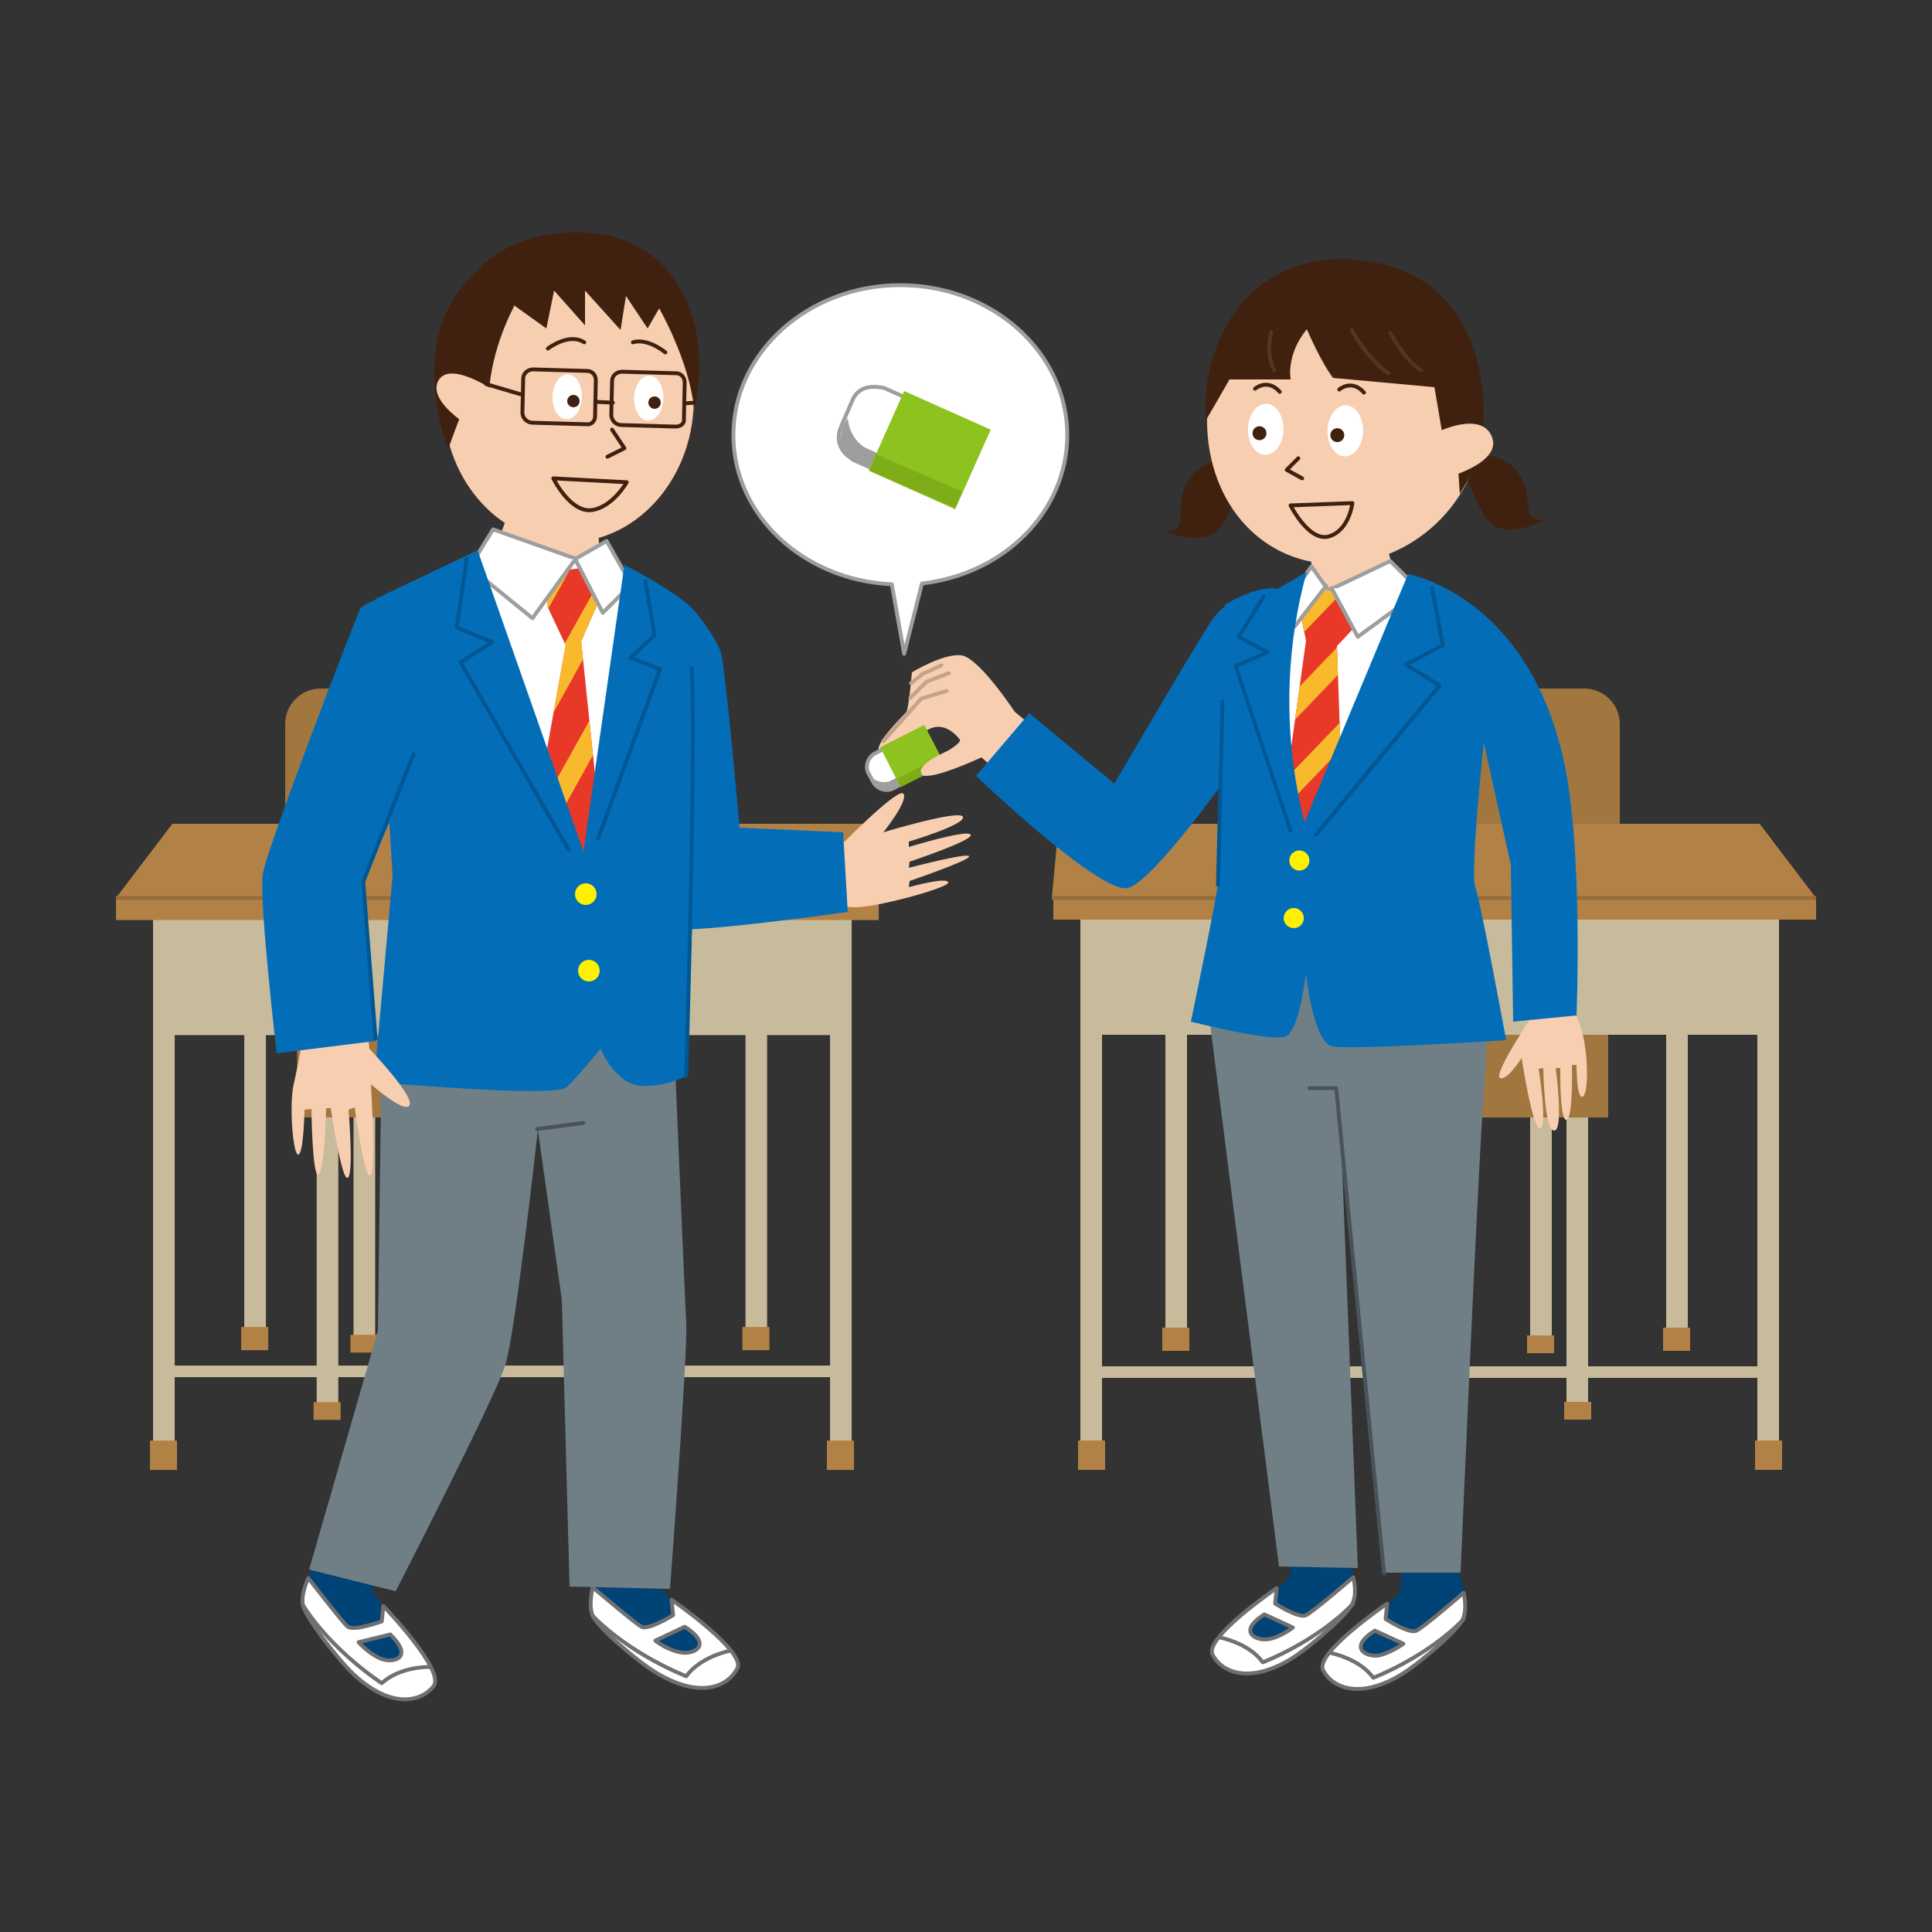 <?xml version="1.0" encoding="utf-8"?>
<!-- Generator: Adobe Illustrator 28.0.0, SVG Export Plug-In . SVG Version: 6.00 Build 0)  -->
<svg version="1.1" id="レイヤー_1" xmlns="http://www.w3.org/2000/svg" xmlns:xlink="http://www.w3.org/1999/xlink" x="0px"
	 y="0px" viewBox="0 0 250 250" style="enable-background:new 0 0 250 250;" xml:space="preserve">
<rect x="0" y="0" width="250" height="250" fill="#333333" stroke="none"/>
<style type="text/css">
	.st0{fill:#C8BB9B;}
	.st1{fill:#B28146;}
	.st2{fill:#A1763F;}
	.st3{fill:none;stroke:#966D3A;stroke-width:0.5;stroke-miterlimit:10;}
	.st4{fill:#FFFFFF;stroke:#9E9E9F;stroke-width:0.5;stroke-linecap:round;stroke-linejoin:round;stroke-miterlimit:10;}
	.st5{fill:#F8CEB0;}
	.st6{fill:none;stroke:#C4A38C;stroke-width:0.5;stroke-linecap:round;stroke-linejoin:round;stroke-miterlimit:10;}
	.st7{fill:#036EB7;}
	.st8{fill:#004376;}
	.st9{fill:#FFFFFF;stroke:#717071;stroke-width:0.5;stroke-linecap:round;stroke-linejoin:round;stroke-miterlimit:10;}
	.st10{fill:none;stroke:#717071;stroke-width:0.5;stroke-linecap:round;stroke-linejoin:round;stroke-miterlimit:10;}
	.st11{fill:#707F86;}
	.st12{clip-path:url(#SVGID_00000157996039169797604440000000680371431127729329_);}
	.st13{fill:#E73828;}
	.st14{fill:#F8B92C;}
	.st15{fill:#FFF000;}
	.st16{fill:none;stroke:#005793;stroke-width:0.5;stroke-linecap:round;stroke-linejoin:round;stroke-miterlimit:10;}
	.st17{fill:#40210F;}
	.st18{fill:#FFFFFF;}
	.st19{fill:none;stroke:#40210F;stroke-width:0.5;stroke-linecap:round;stroke-linejoin:round;stroke-miterlimit:10;}
	.st20{fill:none;stroke:#583420;stroke-width:0.5;stroke-linecap:round;stroke-linejoin:round;stroke-miterlimit:10;}
	.st21{fill:none;stroke:#4A5359;stroke-width:0.5;stroke-linecap:round;stroke-linejoin:round;stroke-miterlimit:10;}
	.st22{fill:#9E9E9F;}
	.st23{fill:#8DC21F;}
	.st24{fill:#7EAD19;}
	.st25{clip-path:url(#SVGID_00000147908902191705863470000009497142103387020452_);}
</style>
<g>
	<g>
		<rect x="202.7" y="140.9" class="st0" width="2.8" height="42.4"/>
		<rect x="202.4" y="181.4" class="st1" width="3.5" height="2.3"/>
		<rect x="198" y="132.2" class="st0" width="2.8" height="42.4"/>
		<rect x="197.6" y="172.8" class="st1" width="3.5" height="2.3"/>
		<rect x="163.9" y="132.2" class="st2" width="44.2" height="12.4"/>
		<path class="st2" d="M205,114.2h-33.3c-2.6,0-4.6-2.1-4.6-4.6V93.7c0-2.6,2.1-4.6,4.6-4.6H205c2.6,0,4.6,2.1,4.6,4.6v15.9
			C209.7,112.1,207.6,114.2,205,114.2z"/>
		<rect x="215.6" y="118.1" class="st0" width="2.8" height="56.2"/>
		<rect x="215.2" y="171.8" class="st1" width="3.5" height="3"/>
		<rect x="150.8" y="118.1" class="st0" width="2.8" height="56.2"/>
		<rect x="150.4" y="171.8" class="st1" width="3.5" height="3"/>
		<rect x="227.4" y="118.1" class="st0" width="2.8" height="71.5"/>
		<rect x="139.8" y="118.1" class="st0" width="2.8" height="71.5"/>
		<rect x="141.8" y="113.7" class="st0" width="87.4" height="20.2"/>
		<rect x="136.3" y="116.2" class="st1" width="98.7" height="2.8"/>
		<polygon class="st1" points="235,116.2 136.1,116.2 137,106.6 227.7,106.6 		"/>
		<line class="st3" x1="136.1" y1="116.2" x2="235" y2="116.2"/>
		<rect x="227.1" y="186.4" class="st1" width="3.5" height="3.8"/>
		<rect x="139.5" y="186.4" class="st1" width="3.5" height="3.8"/>
		<rect x="141.4" y="176.8" class="st0" width="87.3" height="1.5"/>
	</g>
	<g>
		
			<rect x="40.9" y="140.9" transform="matrix(-1 4.441590e-11 -4.441590e-11 -1 84.677 324.189)" class="st0" width="2.8" height="42.4"/>
		
			<rect x="40.6" y="181.4" transform="matrix(-1 4.481425e-11 -4.481425e-11 -1 84.677 365.134)" class="st1" width="3.5" height="2.3"/>
		
			<rect x="45.7" y="132.2" transform="matrix(-1 4.505939e-11 -4.505939e-11 -1 94.247 306.881)" class="st0" width="2.8" height="42.4"/>
		
			<rect x="45.4" y="172.8" transform="matrix(-1 4.533517e-11 -4.533517e-11 -1 94.247 347.826)" class="st1" width="3.5" height="2.3"/>
		
			<rect x="38.4" y="132.2" transform="matrix(-1 4.491240e-11 -4.491240e-11 -1 121.044 276.791)" class="st2" width="44.2" height="12.4"/>
		<path class="st2" d="M41.5,114.2h33.3c2.6,0,4.6-2.1,4.6-4.6V93.7c0-2.6-2.1-4.6-4.6-4.6H41.5c-2.6,0-4.6,2.1-4.6,4.6v15.9
			C36.8,112.1,38.9,114.2,41.5,114.2z"/>
		
			<rect x="31.6" y="118.1" transform="matrix(-1 4.570332e-11 -4.570332e-11 -1 66.01 292.313)" class="st0" width="2.8" height="56.2"/>
		
			<rect x="31.3" y="171.8" transform="matrix(-1 4.481425e-11 -4.481425e-11 -1 66.01 346.514)" class="st1" width="3.5" height="3"/>
		
			<rect x="96.4" y="118.1" transform="matrix(-1 4.570332e-11 -4.570332e-11 -1 195.665 292.313)" class="st0" width="2.8" height="56.2"/>
		
			<rect x="96.1" y="171.8" transform="matrix(-1 4.377198e-11 -4.377198e-11 -1 195.665 346.514)" class="st1" width="3.5" height="3"/>
		
			<rect x="19.8" y="118.1" transform="matrix(-1 4.377198e-11 -4.377198e-11 -1 42.407 307.629)" class="st0" width="2.8" height="71.5"/>
		
			<rect x="107.4" y="118.1" transform="matrix(-1 4.505939e-11 -4.505939e-11 -1 217.606 307.629)" class="st0" width="2.8" height="71.5"/>
		
			<rect x="20.8" y="113.7" transform="matrix(-1 4.487509e-11 -4.487509e-11 -1 129.043 247.642)" class="st0" width="87.4" height="20.2"/>
		
			<rect x="15" y="116.2" transform="matrix(-1 4.492572e-11 -4.492572e-11 -1 128.711 235.256)" class="st1" width="98.7" height="2.8"/>
		<polygon class="st1" points="15,116.2 113.9,116.2 114.1,106.6 22.3,106.6 		"/>
		<line class="st3" x1="113.9" y1="116.2" x2="15" y2="116.2"/>
		
			<rect x="19.5" y="186.4" transform="matrix(-1 4.533517e-11 -4.533517e-11 -1 42.407 376.612)" class="st1" width="3.5" height="3.8"/>
		
			<rect x="107.1" y="186.4" transform="matrix(-1 4.481425e-11 -4.481425e-11 -1 217.606 376.612)" class="st1" width="3.5" height="3.8"/>
		
			<rect x="21.3" y="176.8" transform="matrix(-1 4.489774e-11 -4.489774e-11 -1 129.84 355.003)" class="st0" width="87.3" height="1.5"/>
	</g>
	<path class="st4" d="M138.1,56.3c0-10.7-9.7-19.4-21.6-19.4c-11.9,0-21.6,8.7-21.6,19.4c0,10.4,9.1,18.8,20.5,19.3l1.6,9l2.3-9.1
		C129.9,74.3,138.1,66.2,138.1,56.3z"/>
	<g>
		<path class="st5" d="M133.1,93.6l-1.8-1.5c0,0-4.6-7-6.9-7.3c-2.3-0.3-6.4,2.2-6.4,2.2s-0.4,4.6-0.7,5.1c-0.3,0.4-4,3.9-3.6,5.1
			c0.4,1.2,5.7-2.8,7.2-3.1c1.5-0.3,2.7,0.8,3.3,1.6c0.5,0.8-6,3.5-5,4.5S127,98,127,98l3.5,3.1L133.1,93.6z"/>
		<polyline class="st6" points="114.3,95.9 119.2,90.4 122.5,89.4 		"/>
		<polyline class="st6" points="117.8,90.3 119.9,88.2 122.8,87.1 		"/>
		<polyline class="st6" points="117.9,88.4 119.4,87.2 121.8,86.1 		"/>
		<path class="st7" d="M160.9,77.3c0,0-2.3,0.5-3.9,2.7s-12.8,21.4-12.8,21.4l-11-9.1l-6.9,8.1c0,0,16.2,15.5,19.7,14.5
			c3.5-1,14.1-16.2,14.1-16.2L160.9,77.3z"/>
		<path class="st8" d="M167.2,200.1l-0.3,3.9l-7,7.3l3.2,2.5c0,0,10-5,11.4-7.2c1.4-2.2,0.7-2.5,0.7-2.5l-1-4H167.2z"/>
		<path class="st9" d="M175.1,204.1c0,0-5.2,4.5-6.1,4.9c-0.9,0.5-4-1.5-4-1.5l0.2-2c0,0-9.4,6.4-8.3,8.6c1.1,2.2,4.6,3.9,10.1,0.6
			c2.6-1.6,7.5-5.9,8-7.2C175.7,206.1,175.1,204.1,175.1,204.1z M164.2,212.1c-1.6,0.3-4.2-0.9-0.6-3.2l3.7,1.7
			C167.3,210.6,165.8,211.8,164.2,212.1z"/>
		<path class="st10" d="M157.9,211.9c0,0,3.7,0.7,5.5,3.2c0,0,6.9-2.6,11.7-7.6"/>
		<path class="st8" d="M181.5,202.1l-0.3,3.9l-7,7.3l3.2,2.5c0,0,10-5,11.4-7.2c1.4-2.2,0.7-2.5,0.7-2.5l-1-4H181.5z"/>
		<path class="st9" d="M189.4,206.1c0,0-5.2,4.5-6.1,4.9c-0.9,0.5-4-1.5-4-1.5l0.2-2c0,0-9.4,6.4-8.3,8.6c1.1,2.2,4.6,3.9,10.1,0.6
			c2.6-1.6,7.5-5.9,8-7.2C189.9,208.2,189.4,206.1,189.4,206.1z M178.5,214.2c-1.6,0.3-4.2-0.9-0.6-3.2l3.7,1.7
			C181.6,212.7,180.1,213.8,178.5,214.2z"/>
		<path class="st10" d="M172.2,213.9c0,0,3.7,0.7,5.5,3.2c0,0,6.9-2.6,11.7-7.6"/>
		<path class="st11" d="M191.7,126.6c0,0,1.2,4.7,0.4,13.6c-0.8,9-3.1,63.3-3.1,63.3h-10l-5.5-57l2.2,56.4l-10.2-0.2l-9.7-76.4
			l13.2-3.6L191.7,126.6z"/>
		<path class="st5" d="M197.9,132c0,0-4.7,7.1-3.8,7.5c0.9,0.4,2.8-2.6,2.8-2.6s1.4,9.3,2.4,9.1c1-0.2-0.2-7.7-0.2-7.7l0.6-0.1
			c0,0,0.1,8.1,1.4,8.1c1.3,0,0.2-8.1,0.2-8.1l0.6,0c0,0-0.1,6.9,0.8,6.7c0.9-0.2,0.7-7.1,0.7-7.1l0.6,0c0,0,0,4.5,0.8,4.1
			s0.7-5.7-0.1-8.4c-0.7-2.7-1.9-3.4-1.9-3.4l-0.6-2.9l-5.1,0L197.9,132z"/>
		<polygon class="st5" points="169.4,70.6 170.2,76.8 180.7,75.1 179,69.1 		"/>
		<polygon class="st4" points="169.7,73.3 171.9,76.4 179.9,72.6 184.6,77.3 178.6,115.5 162.1,114.2 165.6,79.1 		"/>
		<g>
			<defs>
				<polygon id="SVGID_1_" points="168.3,79.5 171.3,76.4 174,76.4 175.9,80.5 173,83.6 174.1,115.2 164.7,113.8 169,82.9 				"/>
			</defs>
			<clipPath id="SVGID_00000183968634354087219390000015240973987621439144_">
				<use xlink:href="#SVGID_1_"  style="overflow:visible;"/>
			</clipPath>
			<g style="clip-path:url(#SVGID_00000183968634354087219390000015240973987621439144_);">
				<polygon class="st13" points="177.7,116.3 164,116 163.5,75.9 177.2,76.3 				"/>
				<polygon class="st14" points="162.4,88.4 160.3,86.9 175.1,71.5 177.1,73.1 				"/>
				<polygon class="st14" points="162.5,98.4 160.5,96.8 180.2,76.3 182.2,77.9 				"/>
				<polygon class="st14" points="162.6,108.3 160.6,106.8 180.3,86.3 182.3,87.8 				"/>
				<polygon class="st14" points="162.8,119 160.8,117.4 180.4,96.9 182.5,98.5 				"/>
			</g>
		</g>
		<polyline class="st4" points="171.6,75.8 167.5,81.1 166.6,78 		"/>
		<polyline class="st4" points="172.3,76.1 175.7,82.4 183.9,76.4 		"/>
		<path class="st7" d="M195.5,111.9l0.3,20.3l8.2-0.8c0,0,0.9-21.8-1.7-33.2c-4.8-21.3-20.1-23.9-20.1-23.9l-13.4,32.1
			c-3.9-15.3-1-27.8,0.3-32.4l-3.8,2.2c0,0-2.1-0.7-6.7,2c-0.1,0-0.1,0-0.1,0.1l-0.7,18.7c0,3.9-0.1,16-0.2,17.3
			c-0.1,1.6-3.5,17.9-3.5,17.9s10.6,2.7,12.3,1.9c1.7-0.7,2.6-8.1,2.6-8.1s0.9,8.9,3.4,9.4c2.5,0.5,22.5-0.8,22.5-0.8
			s-3.3-17.9-4-19.8c-0.7-1.9,1.1-18.7,1.1-18.7L195.5,111.9z"/>
		
			<ellipse transform="matrix(3.308099e-02 -1 1 3.308099e-02 51.075 275.762)" class="st15" cx="168.1" cy="111.5" rx="1.3" ry="1.3"/>
		
			<ellipse transform="matrix(3.308099e-02 -1 1 3.308099e-02 42.972 282.265)" class="st15" cx="167.4" cy="118.9" rx="1.3" ry="1.3"/>
		<polyline class="st16" points="185.3,76.1 186.7,83.5 181.9,86 186.3,88.7 170.3,108 		"/>
		<polyline class="st16" points="163.5,77.2 160.3,82.4 164,84.4 159.9,86.2 167,107.5 		"/>
		<path class="st17" d="M189.8,59.4c0,0,3.9-1.7,6.5,1.6s0,6.5,3.7,6.3c0,0-3.9,2-6.3,0.9c-2.4-1.1-3.5-6.4-4.4-6.8
			C188.4,60.9,189.8,59.4,189.8,59.4z"/>
		<path class="st17" d="M160.1,59.9c0,0-4-1.3-6.3,2.2c-2.3,3.5,0.6,6.5-3.1,6.7c0,0,4.1,1.6,6.4,0.2c2.3-1.4,2.9-6.7,3.7-7.2
			C161.7,61.3,160.1,59.9,160.1,59.9z"/>
		<path class="st5" d="M191.8,54.4c-0.2,10.7-9.4,18.8-19.2,18.6c-9.9-0.2-16.7-8.6-16.4-19.3c0.2-10.7,8.4-19.3,18.2-19.1
			C184.3,34.8,192.1,43.6,191.8,54.4z"/>
		
			<ellipse transform="matrix(2.209260e-02 -1 1 2.209260e-02 104.568 218.129)" class="st18" cx="163.8" cy="55.6" rx="3.3" ry="2.3"/>
		
			<ellipse transform="matrix(0.103 -0.995 0.995 0.103 90.379 212.365)" class="st17" cx="162.9" cy="56.1" rx="0.9" ry="0.9"/>
		
			<ellipse transform="matrix(2.209260e-02 -1 1 2.209260e-02 114.435 228.617)" class="st18" cx="174.1" cy="55.8" rx="3.3" ry="2.3"/>
		<ellipse transform="matrix(0.103 -0.995 0.995 0.103 99.21 222.645)" class="st17" cx="173" cy="56.3" rx="0.9" ry="0.9"/>
		<polyline class="st19" points="168,59.3 166.5,60.8 168.5,61.9 		"/>
		<path class="st17" d="M169.1,42.6c0,0,1.9,4.4,3.4,6.3l13.1,1.2l6.3,5.3c0,0,2-18.2-13.8-21.4s-23,10.2-22,20.3l3-5.2l7.9,0
			C167,49,166.4,45.9,169.1,42.6z"/>
		<path class="st20" d="M174.9,42.7c0,0,2.1,3.9,4.8,5.6"/>
		<path class="st20" d="M179.9,43.1c0,0,2.1,3.8,4,4.8"/>
		<path class="st20" d="M164.5,43c0,0-0.8,2.8,0.4,4.9"/>
		<polygon class="st17" points="185.6,50 186.8,57.1 191.9,55.3 190.1,48.3 		"/>
		<path class="st17" d="M188.6,59.4l0.3,4.5c0,0,2.6-4.2,2.8-5.6C192,56.9,188.6,59.4,188.6,59.4z"/>
		<path class="st5" d="M185.8,56c0,0,5.7-2.9,7.2,0.4s-5.2,5.2-5.2,5.2L185.8,56z"/>
		<path class="st19" d="M162.4,50.3c0,0,1.6-1.4,3.2,0.4"/>
		<path class="st19" d="M173.3,50.4c0,0,1.6-1.4,3.2,0.4"/>
		<polyline class="st21" points="179.1,203.6 172.9,140.8 169.4,140.8 		"/>
		<line class="st16" x1="157.6" y1="114.5" x2="158.2" y2="90.8"/>
		<path class="st19" d="M167,65.4l8-0.3c0,0-0.4,3.5-3,4.3S167,65.4,167,65.4z"/>
		<path class="st4" d="M118.7,100.4l-3.1,1.6c-0.9,0.5-2.1,0.1-2.6-0.8l-0.6-1.1c-0.5-0.9-0.1-2.1,0.8-2.6l3.1-1.6
			c0.9-0.5,2.1-0.1,2.6,0.8l0.6,1.1C120,98.8,119.6,99.9,118.7,100.4z"/>
		<path class="st22" d="M112.9,100.7c0,0,1,0.8,2.2,0.4l2.6-1.3l0.5,1l-3,1.5C115.3,102.3,113.5,102.7,112.9,100.7z"/>
		<polygon class="st23" points="122.2,98.8 116.5,101.8 113.9,96.7 119.6,93.8 		"/>
		
			<rect x="115.8" y="99.1" transform="matrix(0.893 -0.451 0.451 0.893 -32.101 64.516)" class="st24" width="7.2" height="1.2"/>
		<path class="st5" d="M123,97c0,0-5.2,2.1-3.5,3.4l4.8-1.7L123,97z"/>
	</g>
	<g>
		<path class="st4" d="M118,62.8l-7.6-3.4c-1.6-0.7-2.3-2.5-1.6-4.1l1.5-3.5c0.7-1.6,2.1-2,4.1-1.6l7.6,3.4c1.6,0.7,2.3,2.5,1.6,4.1
			l-1.5,3.5C121.4,62.8,119.5,63.5,118,62.8z"/>
		<path class="st22" d="M109.7,54.1c0,0,0.1,2.5,2.2,3.8l5.3,2.4l-0.9,2.1l-6.1-2.7C110.2,59.6,107.4,57.5,109.7,54.1z"/>
		<polygon class="st23" points="123.6,65.9 112.4,60.9 117,50.6 128.2,55.6 		"/>
		<polygon class="st24" points="123.6,65.7 112.5,60.9 113.4,58.8 124.5,63.6 		"/>
	</g>
	<g>
		<path class="st8" d="M84.9,201.4l0.4,4l7.2,7.6l-3.3,2.6c0,0-10.3-5.2-11.7-7.4c-1.4-2.2-0.7-2.6-0.7-2.6l1.1-4.1H84.9z"/>
		<path class="st9" d="M76.7,209.1c0.6,1.4,5.6,5.8,8.3,7.4c5.7,3.4,9.2,1.7,10.4-0.6c1.2-2.2-8.5-8.9-8.5-8.9l0.2,2
			c0,0-3.2,2-4.1,1.5c-0.9-0.5-6.3-5.1-6.3-5.1S76.1,207.7,76.7,209.1z M84.8,212.3l3.8-1.8c3.8,2.4,1.1,3.7-0.6,3.3
			C86.3,213.5,84.8,212.3,84.8,212.3z"/>
		<path class="st10" d="M94.5,213.6c0,0-3.8,0.7-5.7,3.3c0,0-7.1-2.7-12.1-7.8"/>
		<path class="st8" d="M48.7,201.8l-0.5,4l5.5,8.9l-3.8,1.9c0,0-9-7.2-9.9-9.7s-0.2-2.7-0.2-2.7l1.9-3.8L48.7,201.8z"/>
		<path class="st9" d="M39.2,207.7c0.3,1.5,4.3,6.8,6.6,9c4.9,4.5,8.7,3.5,10.3,1.5c1.6-2-6.5-10.4-6.5-10.4l-0.2,2
			c0,0-3.5,1.3-4.4,0.7c-0.8-0.7-5.1-6.3-5.1-6.3S38.9,206.2,39.2,207.7z M46.4,212.5l4.1-1c3.2,3.1,0.3,3.8-1.3,3.1
			C47.6,213.9,46.4,212.5,46.4,212.5z"/>
		<path class="st10" d="M55.6,215.7c0,0-3.8-0.1-6.2,2.1c0,0-6.4-4.1-10.2-10.1"/>
		<path class="st11" d="M87.3,136.7c0,0,1.3,30.8,1.5,34.6c0.2,3.8-2.1,34.3-2.1,34.3l-13-0.3l-1-37.1l-3.1-22
			c0,0-2.9,26.2-4.2,30.4c-1.3,4.2-14.2,29.3-14.2,29.3L40,203.1l8.9-30.9l0.5-37.2l23.6-6.4L87.3,136.7z"/>
		<polygon class="st5" points="66.1,65.6 62.8,74.4 72.2,78.8 77.9,75.9 77.2,65.8 		"/>
		<polygon class="st4" points="63.8,68.5 74.5,72.3 78.5,70 82.5,77.1 77.9,118.9 64.2,118.9 59.8,75 		"/>
		<g>
			<defs>
				<polygon id="SVGID_00000133498861140115002490000009411410829576146583_" points="70.8,78.4 73.2,83.5 67.2,116.8 78.4,113.7 
					75.2,83 78.7,75 76.1,73.4 71.2,74 				"/>
			</defs>
			<clipPath id="SVGID_00000088852666789631652460000015461559561035735456_">
				<use xlink:href="#SVGID_00000133498861140115002490000009411410829576146583_"  style="overflow:visible;"/>
			</clipPath>
			<g style="clip-path:url(#SVGID_00000088852666789631652460000015461559561035735456_);">
				<polygon class="st13" points="81.1,124.3 67.5,127.4 65,72.9 78.6,69.7 				"/>
				<polygon class="st14" points="64.5,90.3 62.4,88.7 76.3,63.8 78.4,65.4 				"/>
				<polygon class="st14" points="65.2,103.8 62.8,101.7 81.3,68.5 83.6,70.6 				"/>
				<polygon class="st14" points="65.8,117.4 63.7,115.8 82.2,82.6 84.3,84.1 				"/>
				<polygon class="st14" points="66.5,131.9 64.4,130.3 82.9,97.1 84.9,98.6 				"/>
			</g>
		</g>
		
			<ellipse transform="matrix(2.414384e-02 -1 1 2.414384e-02 19.996 124.116)" class="st5" cx="73.6" cy="51.8" rx="18.4" ry="16.2"/>
		<path class="st19" d="M87.4,55.2l-7-0.2c-0.7,0-1.3-0.6-1.3-1.3l0.1-4.4c0-0.7,0.6-1.2,1.3-1.2l7,0.2c0.6,0,1.1,0.5,1.1,1.2
			l-0.1,4.7C88.6,54.8,88.1,55.2,87.4,55.2z"/>
		<path class="st19" d="M75.9,54.9l-7-0.2c-0.7,0-1.3-0.6-1.3-1.3l0.1-4.4c0-0.7,0.6-1.2,1.3-1.2l7,0.2c0.6,0,1.1,0.5,1.1,1.2
			L77,53.9C77,54.5,76.5,55,75.9,54.9z"/>
		<line class="st19" x1="77.1" y1="52" x2="79.3" y2="52.1"/>
		<path class="st17" d="M71.7,37.6l4,4.5l0-4.5l4.6,5.1l0.7-4.4l2.8,4.2l1.5-2.6c0,0,3.8,6.6,4.5,12.8c0,0,1.2-3.2,0.4-8.9
			s-4.7-13.2-14.3-13.7s-14.1,4.2-16.9,8.1C53.3,46.5,58,58.1,58,58.1s5.1-14.6,8.5-18.6l4.2,3L71.7,37.6z"/>
		<path class="st19" d="M70.9,45.1c0,0,2.7-2.1,4.7-0.8"/>
		<path class="st19" d="M81.9,44.3c0,0,1.6-0.7,4.2,1.3"/>
		<path class="st17" d="M66.6,39.5c0,0-3.9,6.9-3.3,14L58.5,51l2.8-9L66.6,39.5z"/>
		<path class="st5" d="M64.2,50.7c0,0-6.3-4.4-7.6-1.2c-1.2,3.3,6.9,7.3,6.9,7.3L64.2,50.7z"/>
		<line class="st19" x1="88.6" y1="52.2" x2="89.9" y2="52.1"/>
		<line class="st19" x1="62.9" y1="49.7" x2="67.3" y2="51"/>
		<polyline class="st19" points="79.2,55.6 80.8,58 78.6,59.1 		"/>
		<path class="st19" d="M71.6,61.9l9.5,0.5c0,0-1.8,3.2-4.5,3.6C73.8,66.4,71.6,61.9,71.6,61.9z"/>
		
			<ellipse transform="matrix(3.122729e-02 -1 1 3.122729e-02 29.724 133.802)" class="st18" cx="83.9" cy="51.6" rx="2.9" ry="1.9"/>
		<circle class="st17" cx="84.7" cy="52.1" r="0.8"/>
		
			<ellipse transform="matrix(3.122729e-02 -1 1 3.122729e-02 19.702 123.144)" class="st18" cx="73.4" cy="51.4" rx="2.9" ry="1.9"/>
		<circle class="st17" cx="74.2" cy="51.9" r="0.8"/>
		<polyline class="st4" points="60.8,73.4 68.9,80 74.5,72.3 		"/>
		<polyline class="st4" points="81.5,75.8 78,79.3 74.4,72.3 		"/>
		<path class="st7" d="M61.8,71.2l13.7,39l5.3-37.1c0,0,7.4,3.8,9.2,6.1c1.8,2.3-0.5,41.9-0.5,41.9l-0.7,18.1c0,0-2.5,1.5-5.9,1.3
			c-3.4-0.3-5.2-4.8-5.2-4.8s-2.7,3.4-4.4,5c-1.5,1.4-24.9-0.7-24.9-0.7l2.4-26.7l-2.2-35.8L61.8,71.2z"/>
		<circle class="st15" cx="75.8" cy="115.7" r="1.4"/>
		<circle class="st15" cx="76.2" cy="125.6" r="1.4"/>
		<line class="st21" x1="69.5" y1="146.1" x2="75.5" y2="145.3"/>
		<path class="st5" d="M109.3,108.9c0,0,6.9-7,7.6-6.2c0.7,0.9-2.6,5-2.6,5s9.9-3,10.3-2c0.4,1-7,3.2-7,3.2l0,0.7c0,0,7.5-2.3,8-1.6
			c0.5,0.7-7.9,3.5-7.9,3.5l-0.1,0.8c0,0,7.6-2,7.8-1.5s-7.7,3.2-7.7,3.2l-0.1,0.8c0,0,5-1.4,5.1-0.6c0,0.7-9.5,3.3-12.2,3.2
			c-2.7-0.1-3.5-0.4-3.5-0.4l-4,0.8l0.6-7L109.3,108.9z"/>
		<path class="st7" d="M90,79.2c0,0,2.6,3.1,3.3,5.3c0.6,2.2,2.4,22.6,2.4,22.6l13.4,0.6l0.6,10.3c0,0-19.7,2.8-23,2.2
			S90,79.2,90,79.2z"/>
		<path class="st16" d="M88.8,139.2c0,0,1.3-43.8,0.7-52.7"/>
		<path class="st5" d="M47.5,133.1l0.3,2.6c0,0,5.8,6.1,5.2,7.3c-0.6,1.2-5-2.7-5-2.7s0.7,11.5-0.1,11.8c-0.8,0.3-2-8.8-2-8.8
			l-0.8,0.3c0,0,0.7,8.3-0.1,8.8s-2.2-9-2.2-9l-0.6,0c0,0-0.2,8.3-1,8.6c-0.8,0.3-0.9-8.5-0.9-8.5l-0.9,0.1c0,0-0.1,5.7-0.8,5.8
			c-0.7,0.1-1.2-6.5-0.6-9.1c0.6-2.6,1.3-6.6,1.3-6.6L47.5,133.1z"/>
		<path class="st7" d="M50.3,76.9c0,0-3.3,1.2-3.7,1.9s-12.1,31-12.6,34.3c-0.5,3.4,1.8,23.2,1.8,23.2l12.8-1.6L47,114.1l8.7-19.7
			L50.3,76.9z"/>
		<polyline class="st16" points="48.6,134.4 47,114.1 53.5,97.6 		"/>
		<polyline class="st16" points="60.4,72.3 59.1,81.2 63.7,83.1 59.6,85.7 73.6,110 		"/>
		<polyline class="st16" points="83.5,75.2 84.7,82.2 81.6,85.1 85.4,86.6 77.4,108.5 		"/>
	</g>
</g>
</svg>
